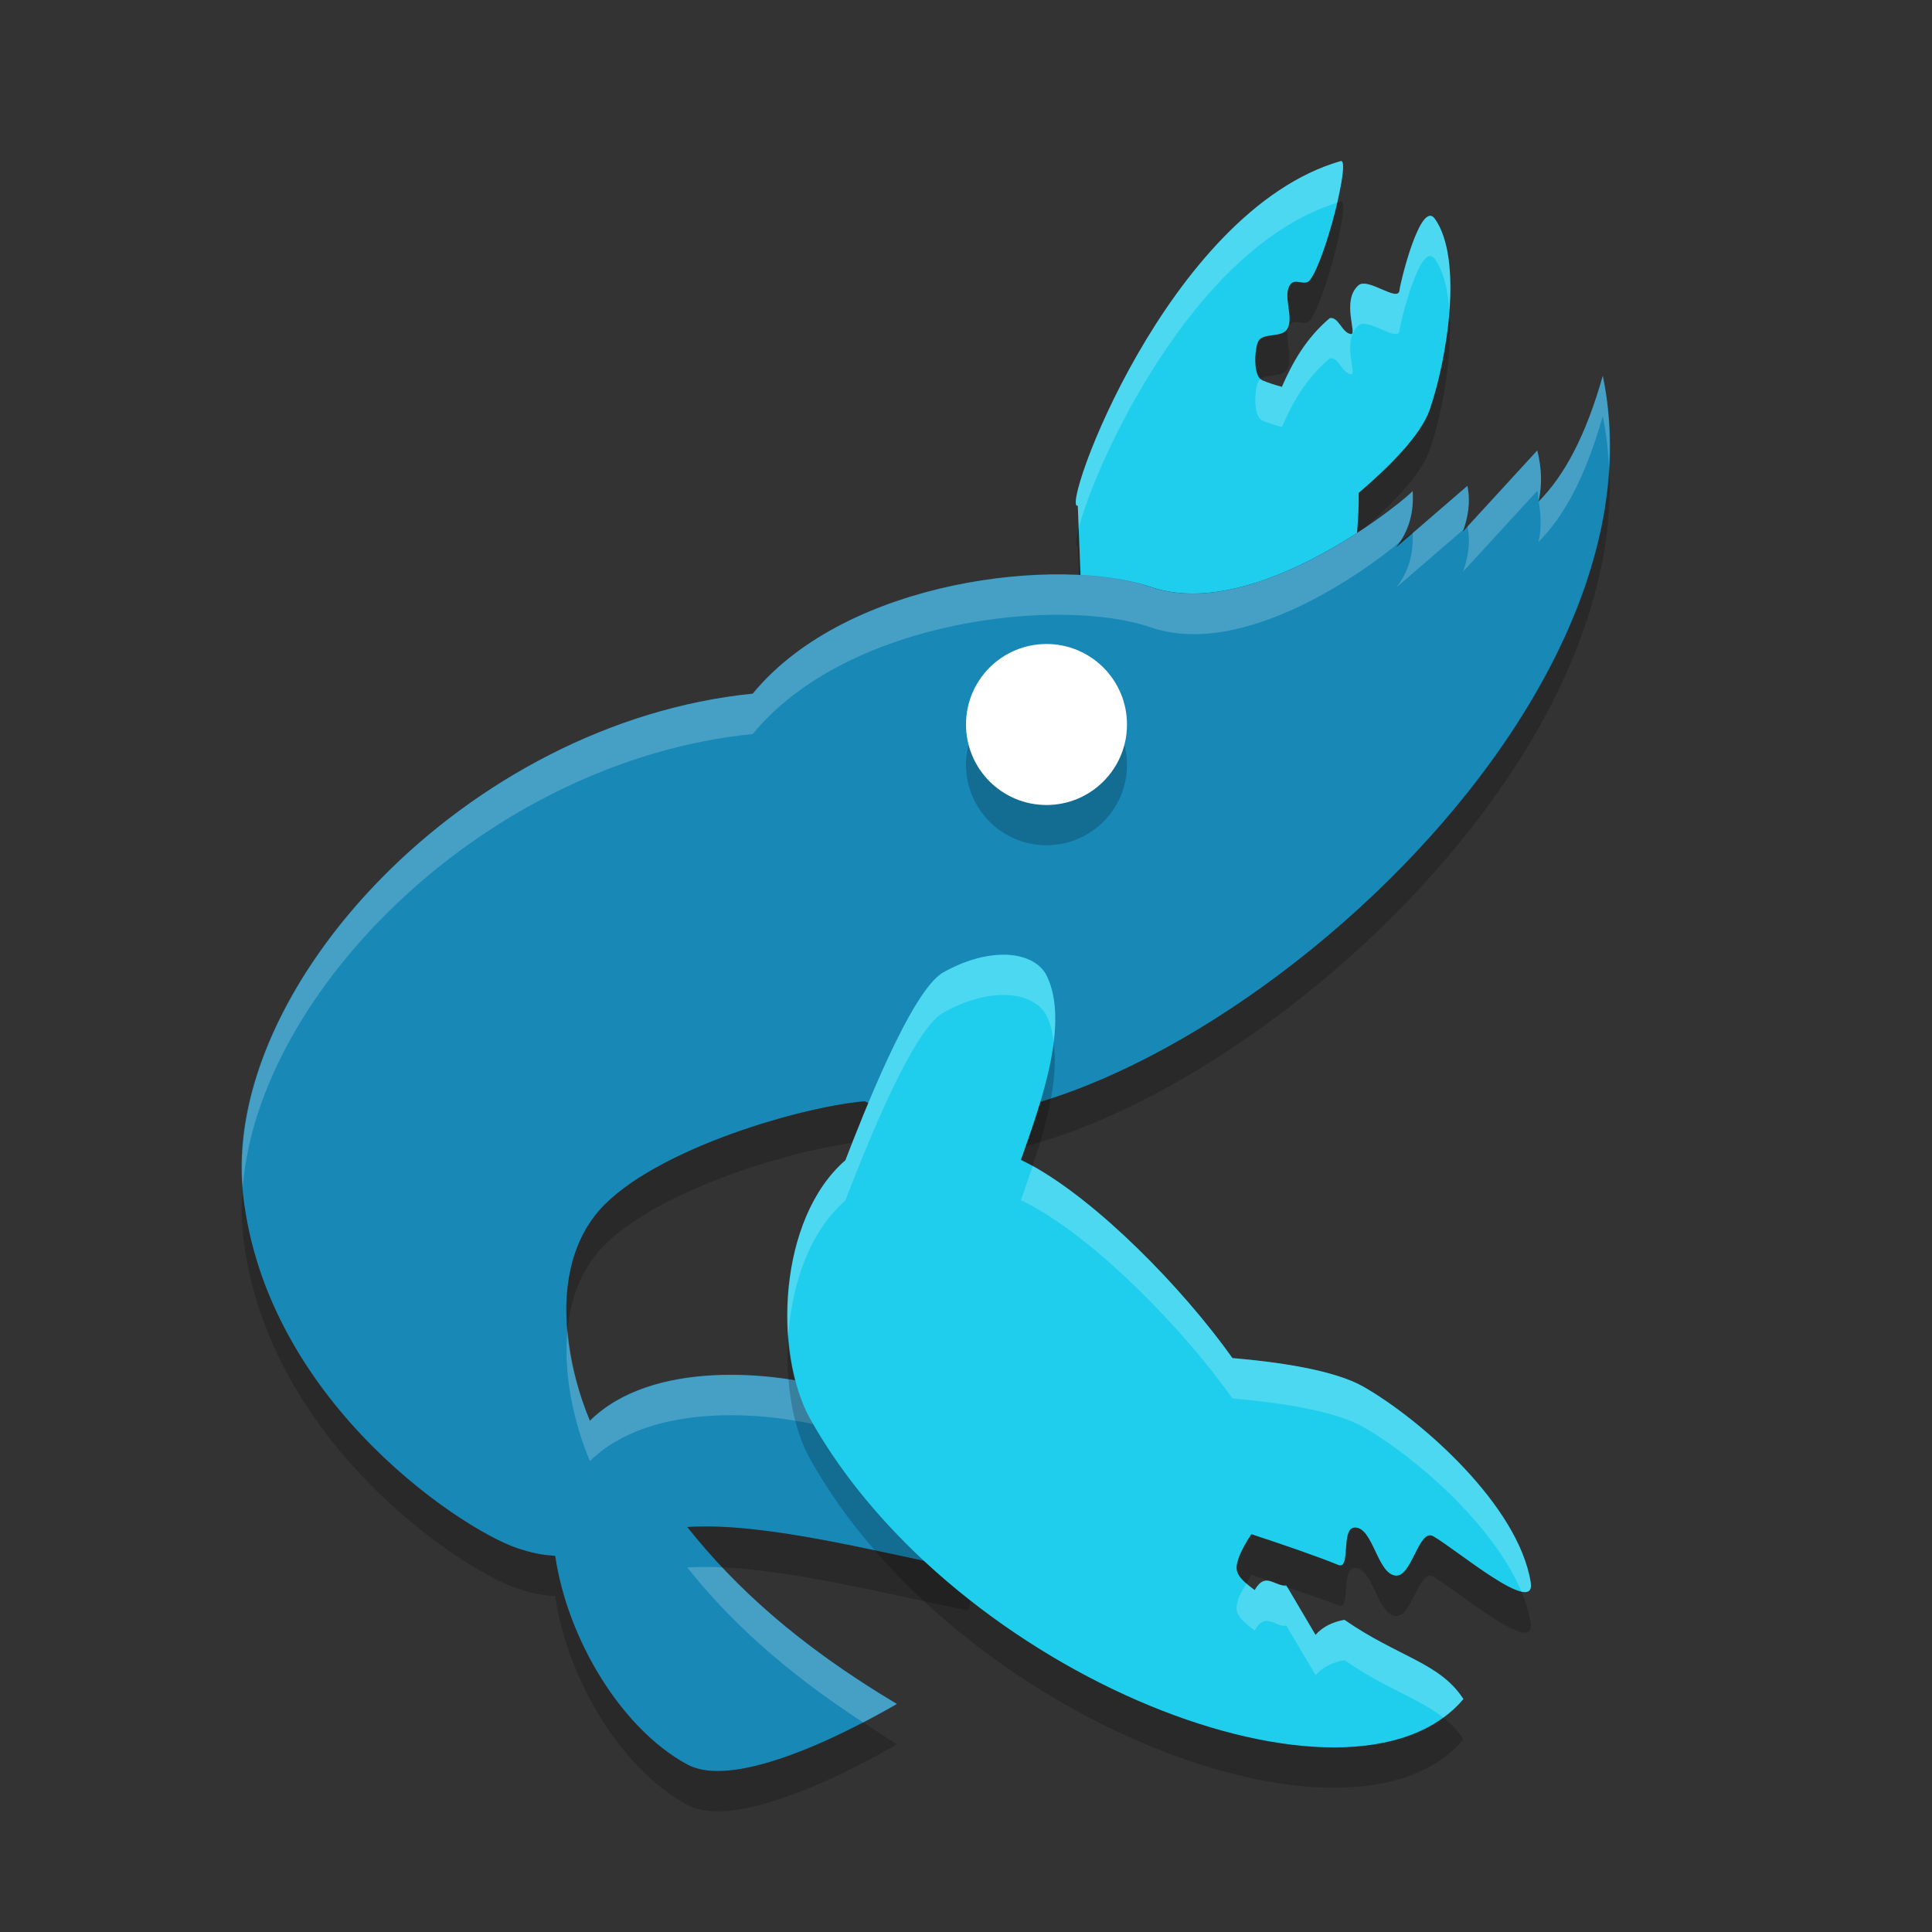 <svg xmlns="http://www.w3.org/2000/svg" width="24" height="24" version="1">
 <rect width="100%" height="100%" fill="#333333" stroke="none"/>
 <g transform="translate(1 1)">
  <path opacity=".2" d="m15.655 1.501c-0.017 0.005-0.031 0.014-0.047 0.019-0.086 0.371-0.228 0.82-0.336 0.96-0.06 0.078-0.177-0.027-0.24 0.05-0.105 0.131 0.04 0.393-0.035 0.545-0.069 0.139-0.326 0.037-0.375 0.185-0.036 0.111-0.046 0.372 0.044 0.445 0.09-0.063 0.275-0.015 0.331-0.13 0.074-0.151-0.07-0.414 0.035-0.545 0.062-0.077 0.179 0.029 0.24-0.05 0.193-0.249 0.512-1.516 0.383-1.478zm1.349 1.363c-0.034 0.449-0.137 0.914-0.246 1.228-0.112 0.321-0.514 0.718-0.881 1.03 0.003 0.16-0.006 0.328-0.021 0.499-0.68 0.44-1.731 0.955-2.561 0.67-0.231-0.079-0.538-0.122-0.873-0.141l-0.022-0.586c-0.034 0.137-0.045 0.23-0.011 0.217l0.034 0.87c0.335 0.019 0.642 0.062 0.873 0.141 0.83 0.285 1.881-0.23 2.561-0.67 0.015-0.171 0.024-0.339 0.021-0.499 0.367-0.312 0.769-0.71 0.881-1.03 0.152-0.435 0.287-1.156 0.246-1.728z"/>
  <path fill="#1eceec" d="m15.655 1.001c-2.153 0.618-3.497 4.369-3.266 4.28l0.034 0.87c0.335 0.019 0.642 0.062 0.873 0.141 0.83 0.285 1.881-0.23 2.561-0.67 0.015-0.171 0.024-0.339 0.021-0.499 0.367-0.313 0.769-0.71 0.881-1.03 0.22-0.633 0.418-1.879 0.066-2.374-0.177-0.25-0.433 0.801-0.44 0.887-0.014 0.158-0.392-0.164-0.509-0.062-0.219 0.191-0.009 0.618-0.095 0.606-0.113-0.015-0.15-0.217-0.262-0.198-0.297 0.251-0.465 0.556-0.595 0.854-0.083-0.023-0.165-0.048-0.243-0.081-0.112-0.048-0.099-0.347-0.059-0.465 0.049-0.147 0.307-0.045 0.375-0.185 0.074-0.151-0.07-0.414 0.035-0.545 0.062-0.077 0.179 0.029 0.24-0.05 0.193-0.249 0.512-1.516 0.383-1.478z"/>
  <path fill="#1888b7" d="m18.91 3.67c-0.213 0.753-0.482 1.246-0.798 1.562 0.044-0.192 0.043-0.403-0.016-0.636l-0.922 1.005c0.06-0.171 0.097-0.353 0.054-0.566l-0.881 0.761c0.144-0.187 0.221-0.407 0.201-0.699 0.013 0.025-1.912 1.654-3.253 1.194-1.117-0.384-3.769-0.106-4.944 1.325-3.57 0.36-6.609 3.672-6.333 6.209 0.288 2.645 2.854 4.265 3.47 4.426 0.147 0.048 0.282 0.069 0.409 0.076 0.152 1.034 0.82 2.147 1.641 2.592 0.718 0.389 2.603-0.753 2.603-0.753-1.237-0.738-2.019-1.46-2.603-2.197 0.921-0.061 2.238 0.278 3.471 0.533 0.159-0.011-0.015-1.75-1.581-2.229-0.809-0.248-2.334-0.384-3.101 0.375-0.279-0.661-0.512-1.795 0.058-2.541 0.593-0.777 2.499-1.351 3.355-1.427 0.081 0.035 0.158 0.079 0.24 0.108 2.834 0.924 9.895-4.529 8.931-9.119z"/>
  <path opacity=".2" d="m18.988 4.801c-0.237 4.302-6.404 8.837-9.008 7.988-0.082-0.03-0.159-0.073-0.24-0.108-0.856 0.076-2.762 0.651-3.355 1.427-0.308 0.404-0.378 0.921-0.336 1.415 0.033-0.328 0.131-0.647 0.336-0.915 0.593-0.777 2.499-1.351 3.355-1.427 0.081 0.035 0.158 0.079 0.24 0.108 2.706 0.882 9.257-4.047 9.008-8.488zm-0.874 0.417c-0.001 0.004 0 0.009-0.001 0.013 0.001-0.001 0.002-0.003 0.003-0.004-0.001-0.004-0.001-0.006-0.002-0.009zm-0.884 0.317-0.049 0.042c-0.003 0.007-0.003 0.016-0.005 0.024l0.056-0.061c-0.001-0.002-0.001-0.003-0.001-0.005zm-0.682 0.063c0.002 0.003-0.103 0.086-0.159 0.132-0.015 0.022-0.026 0.045-0.043 0.067l0.202-0.173c-0.001-0.009 0.001-0.017 0-0.026zm-14.533 8.15c-0.015 0.196-0.019 0.39 0.002 0.578 0.288 2.645 2.853 4.265 3.47 4.426 0.147 0.048 0.282 0.069 0.409 0.076 0.152 1.034 0.82 2.147 1.641 2.592 0.718 0.389 2.603-0.753 2.603-0.753-0.153-0.091-0.279-0.181-0.419-0.273-0.593 0.311-1.673 0.802-2.184 0.526-0.822-0.445-1.49-1.558-1.641-2.592-0.128-0.007-0.262-0.029-0.409-0.076-0.617-0.161-3.182-1.782-3.47-4.426-0.003-0.025 0-0.052-0.002-0.078zm5.886 4.217c-0.127-0.004-0.249-0.003-0.364 0.005 0.133 0.167 0.279 0.334 0.435 0.5 0.876 0.04 1.986 0.316 3.037 0.533 0.053-0.004 0.063-0.215-0.001-0.5-1.078-0.223-2.221-0.511-3.106-0.538z"/>
  <path fill="#1888b7" stroke="#000" stroke-width=".087" d="m10.722 13.3c-0.015 0.031-0.497-0.24-0.668-0.3-0.195-0.068-0.462 0.43-0.34 0.599 0.174 0.241 0.719 0.299 0.69 0.322l0.318-0.622z"/>
  <path fill="#fff" opacity=".2" d="m18.91 3.67c-0.212 0.75-0.481 1.241-0.795 1.558 0.029 0.181 0.033 0.35-0.003 0.504 0.316-0.316 0.585-0.809 0.798-1.562 0.044 0.209 0.066 0.42 0.077 0.631 0.021-0.38 0.001-0.759-0.077-1.131zm-0.814 0.926-0.866 0.945c0.041 0.211 0.004 0.391-0.056 0.561l0.923-1.005c0.011 0.043 0.01 0.081 0.017 0.122 0.042-0.189 0.041-0.394-0.017-0.623zm-0.866 0.44-0.682 0.588c0.013 0.278-0.061 0.492-0.202 0.673l0.834-0.719c0.056-0.165 0.089-0.339 0.049-0.542zm-0.682 0.063c0.013 0.025-1.912 1.654-3.253 1.194-1.117-0.384-3.769-0.106-4.944 1.325-3.534 0.356-6.543 3.604-6.335 6.131 0.187-2.436 3.031-5.298 6.335-5.631 1.175-1.431 3.827-1.708 4.944-1.325 1.172 0.403 2.715-0.739 3.095-1.062 0.114-0.173 0.176-0.374 0.158-0.632zm-10.498 10.426c-0.059 0.586 0.1 1.203 0.278 1.626 0.767-0.759 2.292-0.623 3.101-0.375 1.034 0.316 1.453 1.174 1.579 1.728h0.002c0.159-0.011-0.015-1.75-1.581-2.229-0.809-0.247-2.333-0.383-3.1 0.376-0.128-0.303-0.242-0.707-0.278-1.126zm1.852 2.942c-0.127-0.004-0.249-0.003-0.364 0.005 0.511 0.645 1.194 1.28 2.183 1.924 0.242-0.127 0.42-0.227 0.42-0.227-0.956-0.571-1.637-1.131-2.168-1.697-0.023-0.002-0.048-0.004-0.071-0.005z"/>
  <path fill="#1eceec" d="m11.451 10.86c-0.211 0.003-0.463 0.068-0.733 0.219-0.399 0.224-1.011 1.805-1.216 2.334-0.833 0.723-0.9 2.388-0.437 3.215 1.799 3.21 6.732 5.122 8.114 3.478-0.293-0.454-0.809-0.52-1.478-0.984-0.143 0.026-0.267 0.083-0.359 0.187l-0.363-0.615c-0.14 0.022-0.255-0.181-0.393 0.058-0.26-0.188-0.245-0.258-0.196-0.407 0.044-0.112 0.099-0.201 0.155-0.287 0.392 0.129 0.809 0.272 1.081 0.383 0.156 0.063 0.03-0.452 0.197-0.465 0.232-0.019 0.284 0.582 0.517 0.597 0.2 0.013 0.286-0.587 0.462-0.49 0.267 0.147 1.283 1.01 1.213 0.573-0.153-0.954-1.357-2.019-2.079-2.431-0.364-0.208-1.064-0.307-1.626-0.355-0.634-0.889-1.676-1.944-2.494-2.394-0.046-0.025-0.089-0.045-0.133-0.068 0.229-0.654 0.614-1.686 0.32-2.287-0.079-0.162-0.281-0.265-0.552-0.262z"/>
  <circle opacity=".2" cx="12" cy="8.5" r="1"/>
  <circle fill="#fff" cx="12" cy="8" r="1"/>
  <path fill="#fff" opacity=".2" d="m11.45 10.86c-0.211 0.003-0.463 0.069-0.732 0.22-0.4 0.224-1.012 1.805-1.217 2.334-0.556 0.483-0.764 1.38-0.708 2.172 0.047-0.646 0.268-1.29 0.708-1.672 0.205-0.53 0.818-2.111 1.217-2.334 0.27-0.151 0.522-0.217 0.732-0.22 0.271-0.003 0.473 0.099 0.552 0.262 0.048 0.097 0.072 0.208 0.088 0.324 0.037-0.307 0.023-0.596-0.088-0.824-0.08-0.163-0.281-0.265-0.552-0.262zm0.378 2.624c-0.05 0.149-0.101 0.298-0.145 0.425 0.044 0.023 0.088 0.043 0.134 0.069 0.818 0.451 1.86 1.504 2.493 2.394 0.563 0.049 1.263 0.148 1.627 0.356 0.626 0.357 1.611 1.204 1.963 2.045 0.084 0.018 0.132-0.009 0.115-0.115-0.152-0.954-1.357-2.019-2.078-2.431-0.364-0.208-1.065-0.307-1.627-0.356-0.631-0.885-1.665-1.933-2.482-2.387zm2.95 5.158c-0.062-0.017-0.124-0.006-0.192 0.112-0.044-0.032-0.071-0.057-0.101-0.083-0.033 0.056-0.069 0.106-0.096 0.175-0.049 0.149-0.064 0.22 0.197 0.408 0.137-0.24 0.253-0.037 0.393-0.059l0.364 0.614c0.092-0.104 0.216-0.16 0.359-0.186 0.508 0.353 0.926 0.476 1.226 0.713 0.092-0.068 0.178-0.141 0.251-0.229-0.293-0.454-0.809-0.52-1.478-0.985-0.143 0.026-0.267 0.082-0.359 0.186l-0.35-0.591c-0.037-0.013-0.068-0.025-0.106-0.038-0.02-0.007-0.041-0.013-0.06-0.021-0.017-0.005-0.03-0.011-0.048-0.017z"/>
  <path opacity=".2" d="m12.09 11.945c-0.062 0.504-0.265 1.056-0.408 1.464 0.044 0.023 0.088 0.043 0.134 0.069 0.004 0.002 0.008 0.005 0.011 0.007 0.167-0.497 0.325-1.075 0.262-1.539zm-3.297 3.64c-0.042 0.576 0.053 1.153 0.272 1.543 1.799 3.21 6.732 5.122 8.114 3.479-0.07-0.11-0.155-0.196-0.251-0.272-1.647 1.207-6.16-0.667-7.863-3.707-0.154-0.276-0.243-0.647-0.272-1.043zm7.03 2.392c-0.167 0.013-0.041 0.528-0.196 0.465-0.273-0.11-0.691-0.253-1.082-0.382-0.057 0.086-0.112 0.174-0.155 0.286-0.041 0.123-0.048 0.197 0.096 0.325 0.021-0.035 0.037-0.077 0.059-0.111 0.084 0.028 0.147 0.053 0.233 0.082 0.015 0.004 0.032 0.01 0.048 0.017 0.022 0.007 0.039 0.014 0.06 0.021 0.03 0.011 0.061 0.02 0.093 0.015l0.013 0.024c0.226 0.077 0.475 0.159 0.635 0.224 0.155 0.063 0.029-0.452 0.196-0.465 0.233-0.018 0.284 0.582 0.517 0.597 0.2 0.013 0.286-0.587 0.462-0.49 0.267 0.146 1.282 1.01 1.212 0.573-0.02-0.127-0.061-0.256-0.115-0.386-0.264-0.056-0.896-0.577-1.097-0.688-0.176-0.097-0.262 0.504-0.462 0.49-0.233-0.015-0.285-0.615-0.517-0.597z"/>
  <path fill="#fff" opacity=".2" d="m15.655 1.001c-2.153 0.618-3.497 4.369-3.266 4.28l0.011 0.286c0.188-0.763 1.403-3.486 3.207-4.047 0.067-0.288 0.104-0.535 0.048-0.519zm1.101 0.68c-0.168 0.035-0.365 0.849-0.371 0.924-0.014 0.158-0.392-0.164-0.509-0.062-0.219 0.191-0.009 0.618-0.095 0.606-0.113-0.015-0.15-0.217-0.262-0.198-0.297 0.251-0.465 0.556-0.595 0.854-0.083-0.023-0.165-0.048-0.243-0.081-0.007-0.003-0.009-0.015-0.015-0.02-0.019 0.013-0.035 0.029-0.044 0.055-0.039 0.118-0.052 0.417 0.059 0.465 0.077 0.034 0.16 0.058 0.243 0.081 0.13-0.298 0.298-0.602 0.595-0.853 0.112-0.019 0.149 0.183 0.262 0.198 0.086 0.011-0.124-0.415 0.095-0.606 0.117-0.103 0.495 0.219 0.509 0.062 0.007-0.086 0.263-1.137 0.44-0.887 0.11 0.155 0.162 0.387 0.18 0.647 0.035-0.456-0.003-0.897-0.18-1.147-0.022-0.031-0.045-0.042-0.069-0.037z"/>
 </g>
</svg>
